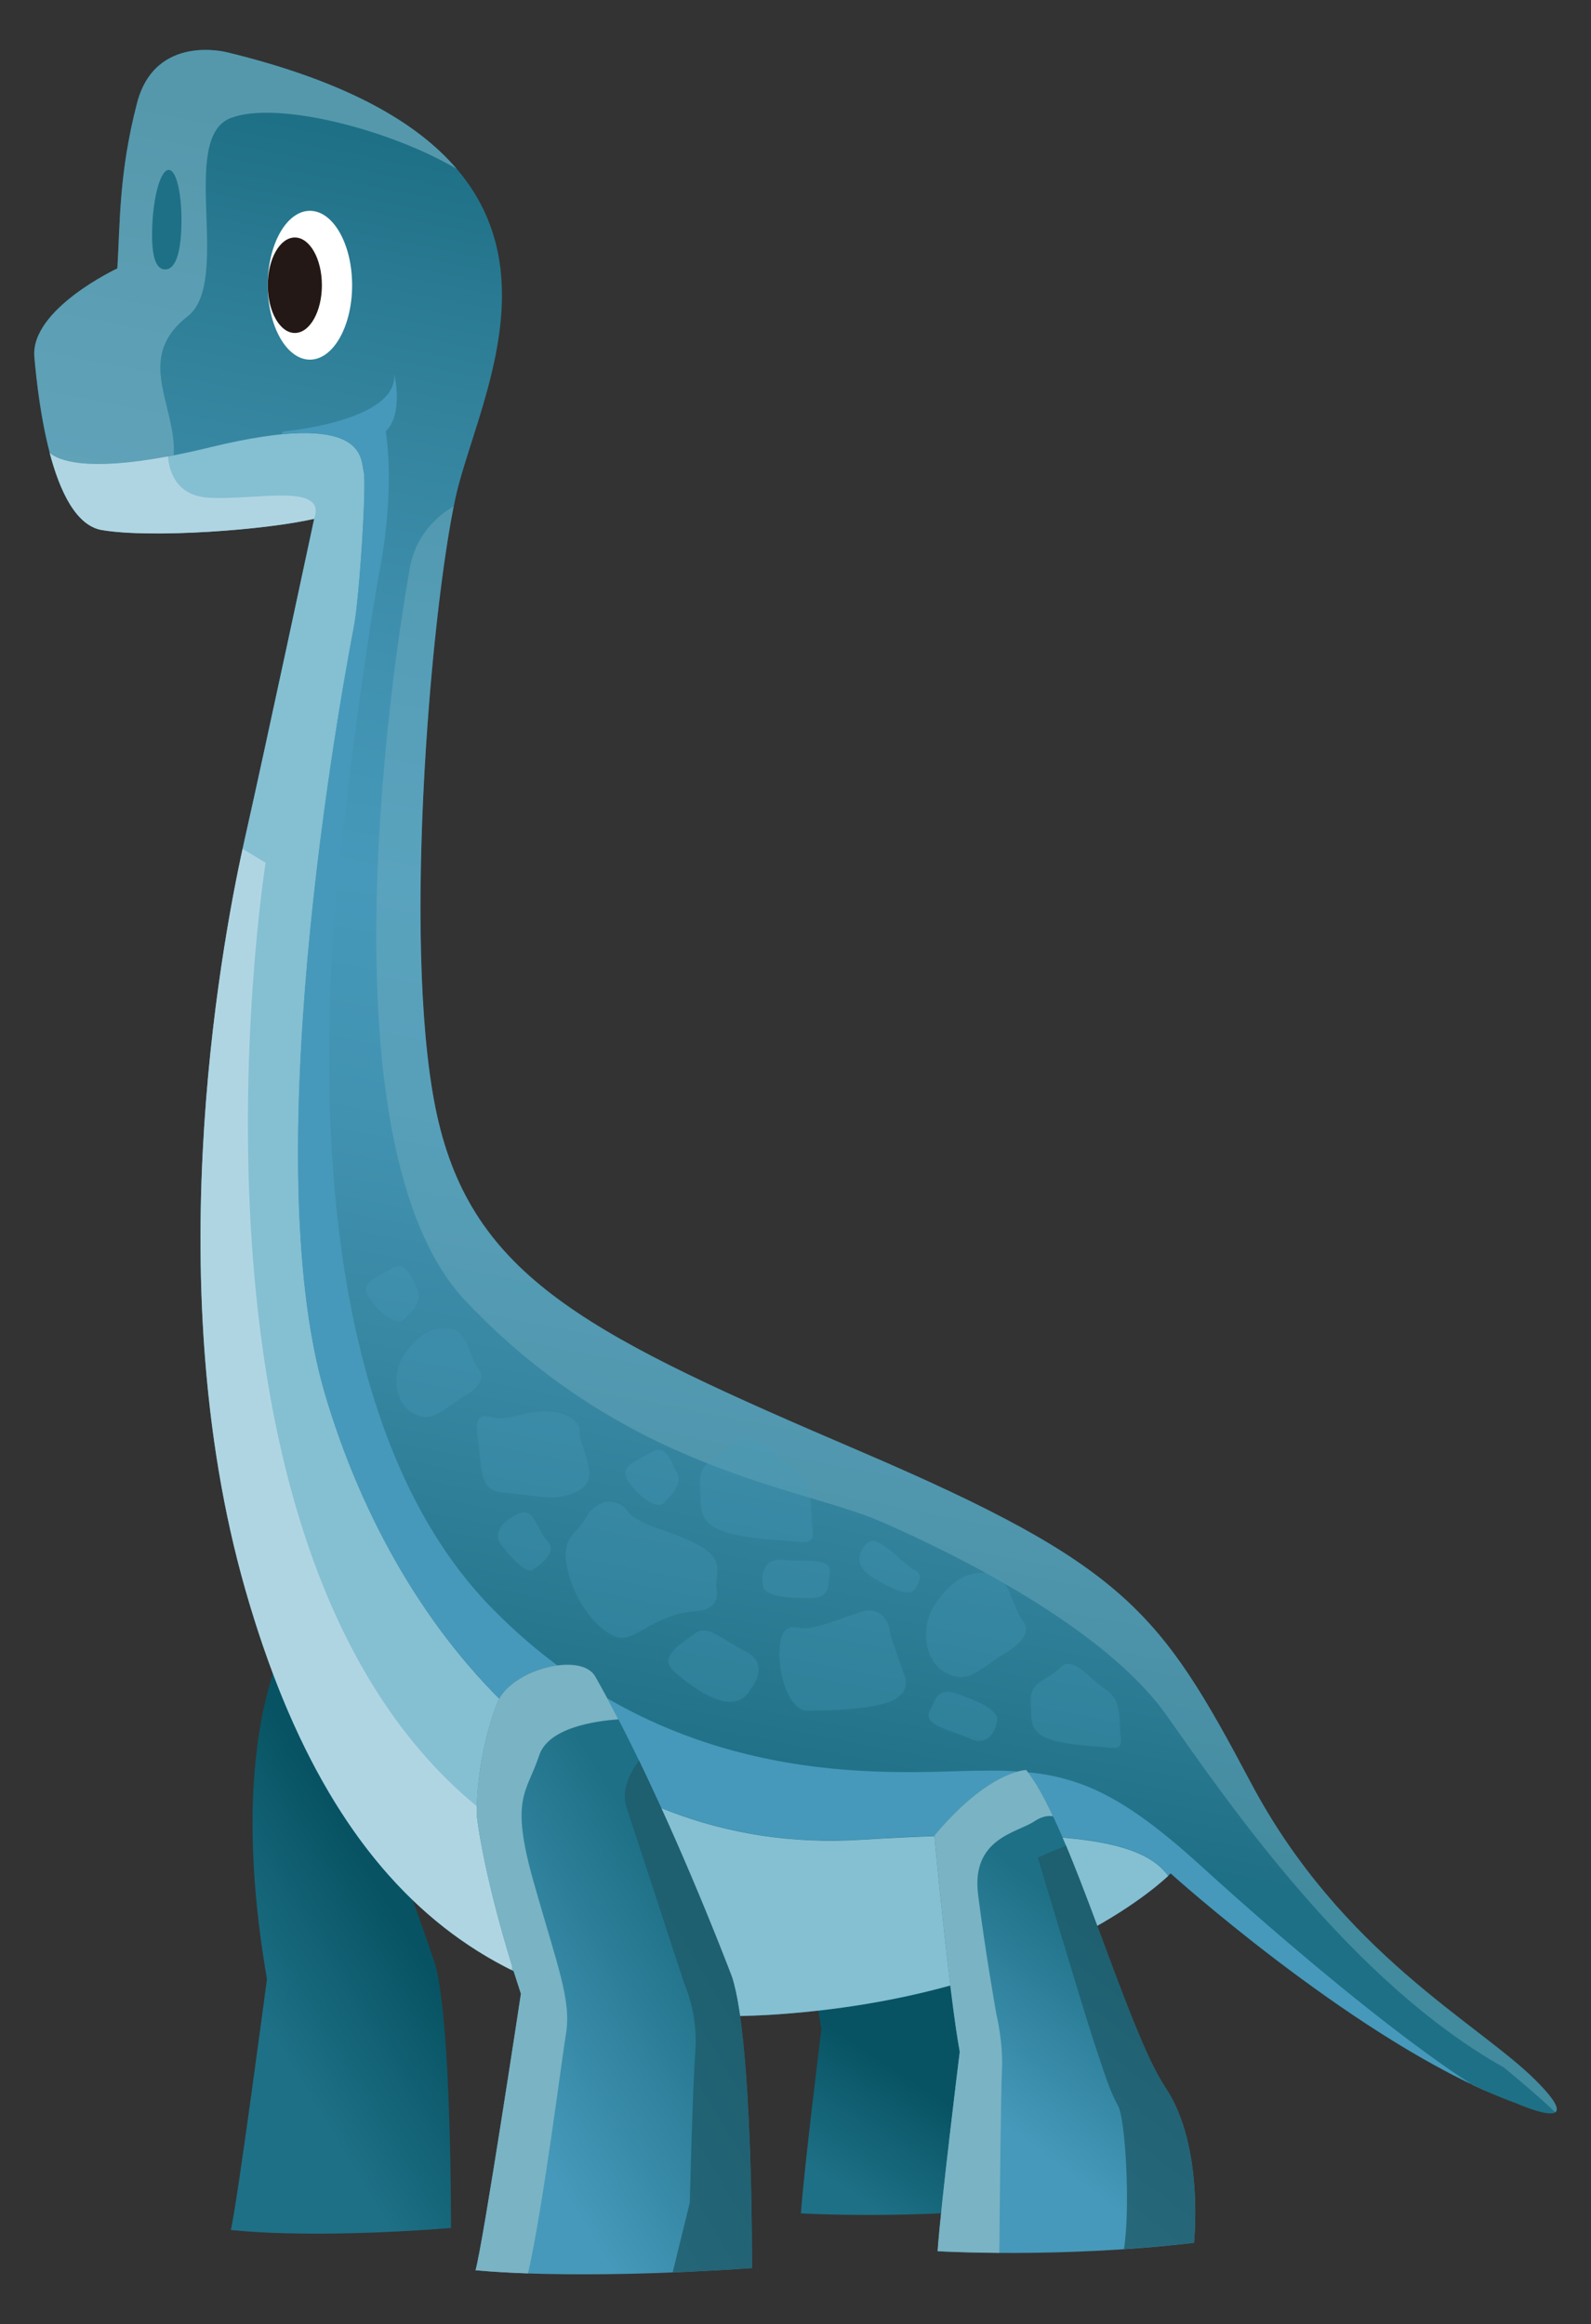 <svg xmlns="http://www.w3.org/2000/svg" width="250" height="365.12" viewBox="0 0 250 365.12"><rect x="0" y="0" width="250" height="365.12" fill="#333333" stroke="none"/><path fill="#8EC23F" d="M229 312.35c-.38.1-.76.2-1.14.29.38-.09.76-.19 1.14-.29zM226.02 313.09c-.41.1-.82.19-1.24.28.42-.09.83-.18 1.24-.28zM231.84 311.57c-.33.09-.67.19-1.01.28.34-.09.68-.19 1.01-.28zM222.91 313.78l-1.32.27c.45-.09.88-.18 1.32-.27zM216.29 314.99c-.47.08-.94.15-1.43.22.48-.07.95-.14 1.43-.22zM219.67 314.42c-.46.08-.92.17-1.38.25.46-.08.92-.17 1.38-.25z"/><path fill="#E41E26" d="M13.66 82.24c-.13-.09-.25-.18-.37-.28.11.11.24.19.37.28zM14.32 82.66c-.14-.07-.27-.14-.4-.23.13.09.26.16.4.23zM15.04 82.99c-.16-.06-.31-.12-.46-.19.15.08.3.13.46.19zM12.68 81.42c.11.11.23.22.35.32-.12-.1-.23-.21-.35-.32zM16 83.27c-.25-.04-.49-.1-.73-.18.24.07.48.13.73.18zM11.57 80.1c.1.14.21.28.32.42-.11-.14-.22-.28-.32-.42zM10.11 77.6c.09.19.19.38.29.57-.1-.19-.2-.38-.29-.57zM11.06 79.33c.1.16.2.31.3.46-.1-.15-.2-.3-.3-.46zM10.57 78.5c.1.18.19.34.29.51-.1-.17-.19-.34-.29-.51zM8.5 73.5c.09.28.18.56.28.84-.1-.27-.19-.55-.28-.84zM8.14 72.34c.09.32.19.64.29.96-.1-.32-.19-.63-.29-.96zM8.87 74.61c.09.25.18.51.27.75l-.27-.75zM9.26 75.66c.09.23.18.46.28.68-.1-.22-.19-.45-.28-.68zM9.67 76.66c.09.21.18.42.28.62-.09-.21-.19-.41-.28-.62zM12.11 80.79c.11.13.22.25.33.37-.11-.11-.22-.24-.33-.37z"/><path fill="#8EC23F" d="M15.04 82.99c-.16-.06-.31-.12-.46-.19.15.08.3.13.46.19zM14.32 82.66c-.14-.07-.27-.14-.4-.23.13.09.26.16.4.23zM13.66 82.24c-.13-.09-.25-.18-.37-.28.11.11.24.19.37.28zM12.68 81.42c.11.11.23.22.35.32-.12-.1-.23-.21-.35-.32zM16 83.27c-.25-.04-.49-.1-.73-.18.24.07.48.13.73.18zM10.57 78.5c.1.18.19.34.29.51-.1-.17-.19-.34-.29-.51zM10.11 77.6c.09.19.19.38.29.57-.1-.19-.2-.38-.29-.57zM11.57 80.1c.1.14.21.28.32.42-.11-.14-.22-.28-.32-.42zM9.67 76.66c.09.21.18.42.28.62-.09-.21-.19-.41-.28-.62zM9.26 75.66c.09.23.18.46.28.68-.1-.22-.19-.45-.28-.68zM8.14 72.34c.09.32.19.64.29.96-.1-.32-.19-.63-.29-.96zM8.5 73.5c.09.28.18.56.28.84-.1-.27-.19-.55-.28-.84zM8.87 74.61c.09.25.18.51.27.75l-.27-.75zM11.06 79.33c.1.16.2.31.3.46-.1-.15-.2-.3-.3-.46zM12.11 80.79c.11.13.22.25.33.37-.11-.11-.22-.24-.33-.37z"/><linearGradient id="a" gradientUnits="userSpaceOnUse" x1="128.439" y1="341.207" x2="139.471" y2="324.25"><stop offset="0" stop-color="#1E7086"/><stop offset="1" stop-color="#075363"/></linearGradient><path fill="url(#a)" d="M138.72 277.85s-5.36 0-13.33 9.5c0 0 2.15 23.14 3.68 31.41 0 0-2.76 22.22-3.22 28.96 0 0 17.78 1.07 37.24-1.23 0 0 1.53-14.1-4.14-22.53-5.67-8.42-13.79-38.3-20.23-46.11z"/><linearGradient id="b" gradientUnits="userSpaceOnUse" x1="39.481" y1="314.491" x2="62.205" y2="300.789"><stop offset="0" stop-color="#1E7086"/><stop offset="1" stop-color="#075363"/></linearGradient><path fill="url(#b)" d="M45.91 256.16s-10.79 15.23-3.96 54.75c0 0-4.75 35.8-5.68 39.41 0 0 11.48 1.5 34.59-.3 0 0 .13-32.34-2.51-41.52 0 .01-12.14-36.69-22.44-52.34z"/><linearGradient id="c" gradientUnits="userSpaceOnUse" x1="155.159" y1="38.871" x2="108.268" y2="278.795"><stop offset=".006" stop-color="#1E7086"/><stop offset=".176" stop-color="#33839D"/><stop offset=".348" stop-color="#4192B1"/><stop offset=".473" stop-color="#4699BA"/><stop offset=".613" stop-color="#4293B2"/><stop offset=".792" stop-color="#3685A0"/><stop offset=".991" stop-color="#207187"/><stop offset="1" stop-color="#1E7086"/></linearGradient><path fill="url(#c)" d="M35.78 8.23S24.4 5.14 21.53 16.19c-2.87 11.05-2.65 18.9-3.09 25.97 0 0-13.7 6.41-13.04 13.92.65 7.51 2.86 25.86 10.6 27.19 7.74 1.33 25.86 0 33.37-1.77 0 0-7.74 36.25-10.83 49.95-3.09 13.7-14.14 68.73 0 118.24 14.14 49.5 41.11 69.84 83.98 66.74 42.87-3.09 61.44-22.1 61.44-22.1s30.5 27.51 54.37 36.13c0 0 11.93 5.3 2.98-3.64-8.95-8.95-30.5-19.89-44.75-46.74s-19.56-34.14-61.33-52.05c-41.77-17.9-60.33-26.85-66.3-51.71-5.97-24.86-1.33-79.89 2.65-98.12 3.98-18.25 26.74-54.72-35.8-69.97z"/><ellipse fill="#FFF" cx="48.7" cy="44.81" rx="6.63" ry="11.69"/><ellipse fill="#231815" cx="46.33" cy="44.81" rx="4.25" ry="7.5"/><path fill="#85BFD2" d="M49.37 81.5s-7.74 36.25-10.83 49.95c-3.09 13.7-14.14 68.73 0 118.24 14.14 49.5 41.11 69.84 83.98 66.74 39.39-2.84 58.24-19.1 61.05-21.73-3.93-5.38-14.77-7.74-48.35-5.67-43.1 2.65-72.6-31.16-84.09-69.83-11.49-38.68 3.7-116.47 4.53-120.94.83-4.48 1.99-22.21 1.49-24.2-.5-1.99.5-9.78-24.03-3.81-18.07 4.4-23.64 2.31-25.31.91C9.4 77.18 11.94 82.57 16 83.27c7.73 1.32 25.85 0 33.37-1.77z"/><path fill="#8EC23F" d="M212.72 315.51c-.46.06-.92.13-1.4.18.47-.05.93-.12 1.4-.18zM208.88 315.97c-.41.04-.81.09-1.23.13.41-.04.81-.09 1.23-.13z"/><path fill="#E41E26" d="M147.67 312.35c-.38.1-.76.2-1.14.29.38-.09.76-.19 1.14-.29zM153.23 310.75c-.27.08-.54.17-.82.25.28-.08.56-.17.82-.25zM155.83 309.9c-.15.05-.31.1-.47.16.16-.06.32-.11.47-.16zM150.51 311.57c-.33.09-.67.19-1.01.28.34-.09.68-.19 1.01-.28zM171.34 303.13c-.14.08-.29.16-.43.23.14-.07.29-.15.43-.23zM167.69 305.02l-.48.24.48-.24zM163.41 306.98c-.12.05-.24.1-.36.16.13-.05.24-.11.36-.16zM144.69 313.09c-.41.1-.82.19-1.24.28.42-.09.83-.18 1.24-.28zM165.65 305.99c-.15.07-.3.14-.46.21.16-.07.31-.14.46-.21zM169.58 304.07c-.16.08-.31.16-.47.24.16-.08.32-.16.47-.24zM131.39 315.51c-.46.06-.92.13-1.4.18.47-.05.93-.12 1.4-.18zM127.55 315.97c-.41.04-.81.09-1.23.13.41-.04.81-.09 1.23-.13zM138.34 314.42c-.46.08-.92.17-1.38.25.46-.08.92-.17 1.38-.25zM134.96 314.99c-.47.08-.94.15-1.42.22.47-.07.94-.14 1.42-.22zM141.58 313.78c-.44.09-.87.18-1.32.27.45-.09.89-.18 1.32-.27zM182.69 295.48c-.06.05-.12.11-.19.16.07-.05.13-.11.19-.16zM172.97 302.22c-.12.07-.25.14-.38.21.13-.07.26-.14.38-.21zM175.87 300.47c-.06.03-.12.07-.17.11.05-.04.11-.08.17-.11zM180.42 297.31c-.01.01-.03.02-.04.03.01-.01.03-.02.04-.03zM174.47 301.33c-.09.05-.19.11-.28.17.09-.06.19-.11.28-.17zM181.35 296.59l-.15.12c.05-.04.09-.08.15-.12zM182.08 295.99l-.18.15c.07-.05.12-.1.18-.15zM183.53 294.72c-.05.05-.11.1-.17.15.07-.05.12-.1.17-.15zM183.17 295.06c-.06.05-.12.1-.18.16.06-.06.12-.11.18-.16z"/><path fill="#8EC23F" d="M144.69 313.09c-.41.1-.82.19-1.24.28.42-.09.83-.18 1.24-.28zM153.23 310.75c-.27.08-.54.17-.82.25.28-.08.56-.17.82-.25zM150.51 311.57c-.33.09-.67.19-1.01.28.34-.09.68-.19 1.01-.28zM147.67 312.35c-.38.1-.76.2-1.14.29.38-.09.76-.19 1.14-.29zM155.83 309.9c-.15.05-.31.1-.47.16.16-.06.32-.11.47-.16zM167.69 305.02l-.48.24.48-.24zM165.65 305.99c-.15.07-.3.14-.46.21.16-.07.31-.14.46-.21zM169.58 304.07c-.16.08-.31.16-.47.24.16-.08.32-.16.47-.24zM163.41 306.98c-.12.05-.24.1-.36.16.13-.05.24-.11.36-.16zM138.34 314.42c-.46.08-.92.17-1.38.25.46-.08.92-.17 1.38-.25zM171.34 303.13c-.14.08-.29.16-.43.23.14-.07.29-.15.43-.23zM127.55 315.97c-.41.04-.81.09-1.23.13.41-.04.81-.09 1.23-.13zM134.96 314.99c-.47.08-.94.15-1.42.22.47-.07.94-.14 1.42-.22zM141.58 313.78c-.44.09-.87.18-1.32.27.45-.09.89-.18 1.32-.27zM131.39 315.51c-.46.06-.92.13-1.4.18.47-.05.93-.12 1.4-.18zM182.08 295.99l-.18.15c.07-.05.12-.1.18-.15zM172.97 302.22c-.12.07-.25.14-.38.21.13-.07.26-.14.38-.21zM181.35 296.59l-.15.12c.05-.04.09-.08.15-.12zM180.42 297.31c-.01.01-.03.02-.04.03.01-.01.03-.02.04-.03zM175.87 300.47c-.06.03-.12.07-.17.11.05-.04.11-.08.17-.11zM174.47 301.33c-.09.05-.19.11-.28.17.09-.06.19-.11.28-.17zM183.53 294.72c-.05.05-.11.1-.17.15.07-.05.12-.1.17-.15zM182.69 295.48c-.06.05-.12.11-.19.16.07-.05.13-.11.19-.16zM183.17 295.06c-.06.05-.12.1-.18.16.06-.06.12-.11.18-.16z"/><g opacity=".6"><defs><filter id="d" filterUnits="userSpaceOnUse" x="7.81" y="71.14" width=".3" height="1.1"><feFlood result="back" flood-color="#fff" flood-opacity="1"/><feBlend in="SourceGraphic" in2="back"/></filter></defs><mask maskUnits="userSpaceOnUse" x="7.81" y="71.14" width=".3" height="1.1" id="SVGID_4_"><g filter="url(#d)"><defs><filter id="e" filterUnits="userSpaceOnUse" x="7.81" y="71.14" width=".3" height="1.1"><feFlood result="back" flood-color="#fff" flood-opacity="1"/><feBlend in="SourceGraphic" in2="back"/></filter></defs><linearGradient id="g" gradientUnits="userSpaceOnUse" x1="-9.454" y1="57.629" x2="14.659" y2="77.095"><stop offset="0" stop-color="#FFF"/><stop offset=".208" stop-color="#FCFCFC"/><stop offset=".343" stop-color="#F4F4F4"/><stop offset=".458" stop-color="#E5E5E5"/><stop offset=".56" stop-color="#D0D0D0"/><stop offset=".655" stop-color="#B4B4B4"/><stop offset=".744" stop-color="#939393"/><stop offset=".829" stop-color="#6B6B6B"/><stop offset=".91" stop-color="#3D3D3D"/><stop offset=".986" stop-color="#0A0A0A"/><stop offset="1"/></linearGradient><path mask="url(#f)" fill="url(#g)" d="M8.11 72.23c-.1-.35-.19-.72-.29-1.08 0 0-.01-.01-.02-.01.11.37.21.73.31 1.09z"/></g></mask><linearGradient id="h" gradientUnits="userSpaceOnUse" x1="-9.454" y1="57.629" x2="14.659" y2="77.095"><stop offset="0" stop-color="#7AB3C4"/><stop offset=".87" stop-color="#7AB3C4"/><stop offset="1" stop-color="#7AB3C4"/></linearGradient><path fill="url(#h)" d="M8.11 72.23c-.1-.35-.19-.72-.29-1.08 0 0-.01-.01-.02-.01.11.37.21.73.31 1.09z"/><defs><filter id="i" filterUnits="userSpaceOnUse" x="5.36" y="7.83" width="66.4" height="65.04"><feFlood result="back" flood-color="#fff" flood-opacity="1"/><feBlend in="SourceGraphic" in2="back"/></filter></defs><mask maskUnits="userSpaceOnUse" x="5.36" y="7.83" width="66.4" height="65.04" id="SVGID_7_"><g filter="url(#i)"><defs><filter id="j" filterUnits="userSpaceOnUse" x="5.36" y="7.83" width="66.4" height="65.04"><feFlood result="back" flood-color="#fff" flood-opacity="1"/><feBlend in="SourceGraphic" in2="back"/></filter></defs><linearGradient id="l" gradientUnits="userSpaceOnUse" x1="14.478" y1="28.02" x2="38.568" y2="47.468"><stop offset="0" stop-color="#FFF"/><stop offset=".208" stop-color="#FCFCFC"/><stop offset=".343" stop-color="#F4F4F4"/><stop offset=".458" stop-color="#E5E5E5"/><stop offset=".56" stop-color="#D0D0D0"/><stop offset=".655" stop-color="#B4B4B4"/><stop offset=".744" stop-color="#939393"/><stop offset=".829" stop-color="#6B6B6B"/><stop offset=".91" stop-color="#3D3D3D"/><stop offset=".986" stop-color="#0A0A0A"/><stop offset="1"/></linearGradient><path mask="url(#k)" fill="url(#l)" d="M36.33 18.51c7.32-2.7 24.9 1.83 35.43 8.02-6.23-7.29-17.3-13.74-35.98-18.29 0 0-11.38-3.09-14.25 7.96-2.87 11.05-2.65 18.9-3.09 25.97 0 0-13.7 6.41-13.04 13.92.32 3.57.99 9.59 2.44 15.07 1.5 1.24 6.03 2.97 19.45.36.08-.9.04-2.1-.23-3.71-1.11-6.63-4.64-12.6 2.43-18.12 7.06-5.54-1.56-28.09 6.84-31.18z"/></g></mask><linearGradient id="m" gradientUnits="userSpaceOnUse" x1="14.478" y1="28.02" x2="38.568" y2="47.468"><stop offset="0" stop-color="#7AB3C4"/><stop offset=".87" stop-color="#7AB3C4"/><stop offset="1" stop-color="#7AB3C4"/></linearGradient><path fill="url(#m)" d="M36.33 18.51c7.32-2.7 24.9 1.83 35.43 8.02-6.23-7.29-17.3-13.74-35.98-18.29 0 0-11.38-3.09-14.25 7.96-2.87 11.05-2.65 18.9-3.09 25.97 0 0-13.7 6.41-13.04 13.92.32 3.57.99 9.59 2.44 15.07 1.5 1.24 6.03 2.97 19.45.36.08-.9.04-2.1-.23-3.71-1.11-6.63-4.64-12.6 2.43-18.12 7.06-5.54-1.56-28.09 6.84-31.18z"/></g><path fill="#1E7086" d="M28.49 35.85c-.18 5.01-1.33 6.53-2.59 6.48-1.27-.05-2.16-1.64-1.98-6.65.18-5.01 1.35-9.04 2.61-8.99 1.26.05 2.14 4.15 1.96 9.16z"/><defs><filter id="n" filterUnits="userSpaceOnUse" x="59.13" y="79.56" width="185.5" height="252.28"><feFlood result="back" flood-color="#fff" flood-opacity="1"/><feBlend in="SourceGraphic" in2="back"/></filter></defs><mask maskUnits="userSpaceOnUse" x="59.13" y="79.56" width="185.5" height="252.28" id="SVGID_10_"><g filter="url(#n)"><defs><filter id="o" filterUnits="userSpaceOnUse" x="59.13" y="79.56" width="185.5" height="252.28"><feFlood result="back" flood-color="#fff" flood-opacity="1"/><feBlend in="SourceGraphic" in2="back"/></filter></defs><linearGradient id="q" gradientUnits="userSpaceOnUse" x1="193.095" y1="343.119" x2="63.588" y2="65.098"><stop offset="0" stop-color="#FFF"/><stop offset=".236" stop-color="#FDFDFD"/><stop offset=".373" stop-color="#F4F4F4"/><stop offset=".484" stop-color="#E6E6E6"/><stop offset=".582" stop-color="#D2D2D2"/><stop offset=".671" stop-color="#B8B8B8"/><stop offset=".753" stop-color="#999"/><stop offset=".83" stop-color="#737373"/><stop offset=".904" stop-color="#474747"/><stop offset=".972" stop-color="#171717"/><stop offset="1"/></linearGradient><path mask="url(#p)" fill="url(#q)" d="M196.55 280.06c-14.25-26.85-19.56-34.14-61.33-52.05-41.77-17.9-60.33-26.85-66.3-51.71-5.83-24.27-1.54-77.29 2.37-96.75-2.19 1.25-6.18 4.32-7.01 10.39 0 0-16.24 88.01 8.95 114.53 25.19 26.52 52.71 29.17 64.97 34.48 12.27 5.31 35.47 16.91 45.08 30.5s28.84 41.77 53.04 55.36c0 0 5.25 4.3 8.05 7.02.65-.45.13-1.82-3.08-5.03-8.93-8.94-30.48-19.88-44.74-46.74z"/></g></mask><linearGradient id="r" gradientUnits="userSpaceOnUse" x1="193.095" y1="343.119" x2="63.588" y2="65.098"><stop offset="0" stop-color="#7AB3C4"/><stop offset=".86" stop-color="#7AB3C4"/><stop offset="1" stop-color="#7AB3C4"/></linearGradient><path opacity=".4" fill="url(#r)" d="M196.55 280.06c-14.25-26.85-19.56-34.14-61.33-52.05-41.77-17.9-60.33-26.85-66.3-51.71-5.83-24.27-1.54-77.29 2.37-96.75-2.19 1.25-6.18 4.32-7.01 10.39 0 0-16.24 88.01 8.95 114.53 25.19 26.52 52.71 29.17 64.97 34.48 12.27 5.31 35.47 16.91 45.08 30.5s28.84 41.77 53.04 55.36c0 0 5.25 4.3 8.05 7.02.65-.45.13-1.82-3.08-5.03-8.93-8.94-30.48-19.88-44.74-46.74z"/><defs><filter id="s" filterUnits="userSpaceOnUse" x="44.27" y="58.73" width="190.27" height="270.21"><feFlood result="back" flood-color="#fff" flood-opacity="1"/><feBlend in="SourceGraphic" in2="back"/></filter></defs><mask maskUnits="userSpaceOnUse" x="44.27" y="58.73" width="190.27" height="270.21" id="SVGID_13_"><g filter="url(#s)"><defs><filter id="t" filterUnits="userSpaceOnUse" x="44.27" y="58.73" width="190.27" height="270.21"><feFlood result="back" flood-color="#fff" flood-opacity="1"/><feBlend in="SourceGraphic" in2="back"/></filter></defs><linearGradient id="v" gradientUnits="userSpaceOnUse" x1="44.266" y1="193.841" x2="234.532" y2="193.841"><stop offset="0" stop-color="#FFF"/><stop offset=".141" stop-color="#FBFBFB"/><stop offset=".269" stop-color="#F0F0F0"/><stop offset=".391" stop-color="#DEDEDE"/><stop offset=".51" stop-color="#C4C4C4"/><stop offset=".628" stop-color="#A2A2A2"/><stop offset=".743" stop-color="#797979"/><stop offset=".857" stop-color="#494949"/><stop offset=".967" stop-color="#121212"/><stop offset="1"/></linearGradient><path mask="url(#u)" fill="url(#v)" d="M231.41 327.55c-12.09-7.71-29.93-22.79-42.61-34.34-14.81-13.48-21.88-15.25-35.36-15.03-13.48.22-47.52 3.54-76.03-25.42C48.9 223.81 51.55 168.12 52 153.09c.44-15.03 5.3-50.83 7.73-63.87 2.43-13.04.88-21.44.88-21.44 2.87-2.87 1.33-9.06 1.33-9.06.66 7.51-17.46 9.06-17.46 9.06l-.23.41c13.06-1.26 12.47 4.21 12.88 5.83.5 1.99-.66 19.72-1.49 24.2s-16.02 82.27-4.53 120.94c11.49 38.68 41 72.49 84.09 69.83 33.58-2.07 44.41.29 48.35 5.67.25-.23.38-.37.38-.37s27.4 24.71 50.59 34.63c-1.02-.41-2.06-.87-3.11-1.37z"/></g></mask><linearGradient id="w" gradientUnits="userSpaceOnUse" x1="44.266" y1="193.841" x2="234.532" y2="193.841"><stop offset="0" stop-color="#4699BA"/><stop offset=".951" stop-color="#4699BA"/><stop offset="1" stop-color="#4699BA"/></linearGradient><path fill="url(#w)" d="M231.41 327.55c-12.09-7.71-29.93-22.79-42.61-34.34-14.81-13.48-21.88-15.25-35.36-15.03-13.48.22-47.52 3.54-76.03-25.42C48.9 223.81 51.55 168.12 52 153.09c.44-15.03 5.3-50.83 7.73-63.87 2.43-13.04.88-21.44.88-21.44 2.87-2.87 1.33-9.06 1.33-9.06.66 7.51-17.46 9.06-17.46 9.06l-.23.41c13.06-1.26 12.47 4.21 12.88 5.83.5 1.99-.66 19.72-1.49 24.2s-16.02 82.27-4.53 120.94c11.49 38.68 41 72.49 84.09 69.83 33.58-2.07 44.41.29 48.35 5.67.25-.23.38-.37.38-.37s27.4 24.71 50.59 34.63c-1.02-.41-2.06-.87-3.11-1.37z"/><path fill="#8EC23F" d="M238.31 330.45c-1.01-.36-2.04-.77-3.07-1.2 1.03.43 2.06.84 3.07 1.2z"/><linearGradient id="x" gradientUnits="userSpaceOnUse" x1="157.233" y1="333.434" x2="177.455" y2="306.913"><stop offset="0" stop-color="#4699BA"/><stop offset="1" stop-color="#1E7086"/></linearGradient><path fill="url(#x)" d="M161.25 278.08s-5.8 0-14.42 10.28c0 0 2.32 25.03 3.98 33.98 0 0-2.98 24.03-3.48 31.33 0 0 19.23 1.16 40.28-1.33 0 0 1.66-15.25-4.47-24.37-6.14-9.12-14.93-41.44-21.89-49.89z"/><defs><filter id="y" filterUnits="userSpaceOnUse" x="146.83" y="278.08" width="18.64" height="75.85"><feFlood result="back" flood-color="#fff" flood-opacity="1"/><feBlend in="SourceGraphic" in2="back"/></filter></defs><mask maskUnits="userSpaceOnUse" x="146.83" y="278.08" width="18.64" height="75.85" id="SVGID_17_"><g filter="url(#y)"><defs><filter id="z" filterUnits="userSpaceOnUse" x="146.83" y="278.08" width="18.64" height="75.85"><feFlood result="back" flood-color="#fff" flood-opacity="1"/><feBlend in="SourceGraphic" in2="back"/></filter></defs><linearGradient id="B" gradientUnits="userSpaceOnUse" x1="143.69" y1="327.207" x2="174.851" y2="302.012"><stop offset="0" stop-color="#FFF"/><stop offset=".208" stop-color="#FCFCFC"/><stop offset=".343" stop-color="#F4F4F4"/><stop offset=".458" stop-color="#E5E5E5"/><stop offset=".56" stop-color="#D0D0D0"/><stop offset=".655" stop-color="#B4B4B4"/><stop offset=".744" stop-color="#939393"/><stop offset=".829" stop-color="#6B6B6B"/><stop offset=".91" stop-color="#3D3D3D"/><stop offset=".986" stop-color="#0A0A0A"/><stop offset="1"/></linearGradient><path mask="url(#A)" fill="url(#B)" d="M162.52 286.14c1.24-.83 2.24-.93 2.95-.8-1.45-3.09-2.87-5.63-4.22-7.27 0 0-5.8 0-14.42 10.28 0 0 2.32 25.03 3.98 33.98 0 0-2.98 24.03-3.48 31.33 0 0 3.73.22 9.7.26.07-7.83.24-25.26.41-28.66.22-4.42-.88-8.84-.88-8.84s-1.77-9.95-2.87-18.79c-1.11-8.84 6.18-9.72 8.83-11.49z"/></g></mask><linearGradient id="C" gradientUnits="userSpaceOnUse" x1="143.69" y1="327.207" x2="174.851" y2="302.012"><stop offset="0" stop-color="#7AB3C4"/><stop offset=".87" stop-color="#7AB3C4"/><stop offset="1" stop-color="#7AB3C4"/></linearGradient><path fill="url(#C)" d="M162.52 286.14c1.24-.83 2.24-.93 2.95-.8-1.45-3.09-2.87-5.63-4.22-7.27 0 0-5.8 0-14.42 10.28 0 0 2.32 25.03 3.98 33.98 0 0-2.98 24.03-3.48 31.33 0 0 3.73.22 9.7.26.07-7.83.24-25.26.41-28.66.22-4.42-.88-8.84-.88-8.84s-1.77-9.95-2.87-18.79c-1.11-8.84 6.18-9.72 8.83-11.49z"/><defs><filter id="D" filterUnits="userSpaceOnUse" x="163.07" y="289.96" width="24.73" height="63.38"><feFlood result="back" flood-color="#fff" flood-opacity="1"/><feBlend in="SourceGraphic" in2="back"/></filter></defs><mask maskUnits="userSpaceOnUse" x="163.07" y="289.96" width="24.73" height="63.38" id="SVGID_20_"><g filter="url(#D)"><defs><filter id="E" filterUnits="userSpaceOnUse" x="163.07" y="289.96" width="24.73" height="63.38"><feFlood result="back" flood-color="#fff" flood-opacity="1"/><feBlend in="SourceGraphic" in2="back"/></filter></defs><linearGradient id="G" gradientUnits="userSpaceOnUse" x1="178.008" y1="334.55" x2="172.373" y2="297.422"><stop offset="0" stop-color="#FFF"/><stop offset=".085" stop-color="#F5F5F5"/><stop offset=".227" stop-color="#DBDBDB"/><stop offset=".41" stop-color="#B1B1B1"/><stop offset=".625" stop-color="#777"/><stop offset=".865" stop-color="#2D2D2D"/><stop offset="1"/></linearGradient><path mask="url(#F)" fill="url(#G)" d="M187.6 352.33s1.66-15.25-4.47-24.37c-4.39-6.53-10.15-24.96-15.61-38-2.41.93-4.44 1.87-4.44 1.87s7.13 23.87 8.78 28.84c1.66 4.97 2.49 7.79 3.81 10.11 1.19 2.07 1.97 16.05.94 22.55 3.54-.23 7.24-.56 10.99-1z"/></g></mask><linearGradient id="H" gradientUnits="userSpaceOnUse" x1="178.008" y1="334.55" x2="172.373" y2="297.422"><stop offset="0" stop-color="#1E5B6A"/><stop offset="1" stop-color="#1E5B6A"/></linearGradient><path opacity=".8" fill="url(#H)" d="M187.6 352.33s1.66-15.25-4.47-24.37c-4.39-6.53-10.15-24.96-15.61-38-2.41.93-4.44 1.87-4.44 1.87s7.13 23.87 8.78 28.84c1.66 4.97 2.49 7.79 3.81 10.11 1.19 2.07 1.97 16.05.94 22.55 3.54-.23 7.24-.56 10.99-1z"/><defs><filter id="I" filterUnits="userSpaceOnUse" x="7.81" y="71.14" width="41.79" height="12.66"><feFlood result="back" flood-color="#fff" flood-opacity="1"/><feBlend in="SourceGraphic" in2="back"/></filter></defs><mask maskUnits="userSpaceOnUse" x="7.81" y="71.14" width="41.79" height="12.66" id="SVGID_23_"><g filter="url(#I)"><defs><filter id="J" filterUnits="userSpaceOnUse" x="7.81" y="71.14" width="41.79" height="12.66"><feFlood result="back" flood-color="#fff" flood-opacity="1"/><feBlend in="SourceGraphic" in2="back"/></filter></defs><linearGradient id="L" gradientUnits="userSpaceOnUse" x1="7.81" y1="77.471" x2="49.603" y2="77.471"><stop offset="0" stop-color="#FFF"/><stop offset=".208" stop-color="#FCFCFC"/><stop offset=".343" stop-color="#F4F4F4"/><stop offset=".458" stop-color="#E5E5E5"/><stop offset=".56" stop-color="#D0D0D0"/><stop offset=".655" stop-color="#B4B4B4"/><stop offset=".744" stop-color="#939393"/><stop offset=".829" stop-color="#6B6B6B"/><stop offset=".91" stop-color="#3D3D3D"/><stop offset=".986" stop-color="#0A0A0A"/><stop offset="1"/></linearGradient><path mask="url(#K)" fill="url(#L)" d="M16 83.27c7.74 1.33 25.86 0 33.37-1.77 1.99-5.75-9.06-2.87-16.58-3.31-5.03-.29-6.19-4.05-6.41-6.5-12.76 2.38-17.12.67-18.57-.54C9.4 77.18 11.94 82.57 16 83.27z"/></g></mask><linearGradient id="M" gradientUnits="userSpaceOnUse" x1="7.81" y1="77.471" x2="49.603" y2="77.471"><stop offset="0" stop-color="#FFF"/><stop offset=".87" stop-color="#FFF"/><stop offset="1" stop-color="#FFF"/></linearGradient><path opacity=".35" fill="url(#M)" d="M16 83.27c7.74 1.33 25.86 0 33.37-1.77 1.99-5.75-9.06-2.87-16.58-3.31-5.03-.29-6.19-4.05-6.41-6.5-12.76 2.38-17.12.67-18.57-.54C9.4 77.18 11.94 82.57 16 83.27z"/><defs><filter id="N" filterUnits="userSpaceOnUse" x="31.5" y="133.35" width="53" height="176.11"><feFlood result="back" flood-color="#fff" flood-opacity="1"/><feBlend in="SourceGraphic" in2="back"/></filter></defs><mask maskUnits="userSpaceOnUse" x="31.5" y="133.35" width="53" height="176.11" id="SVGID_26_"><g filter="url(#N)"><defs><filter id="O" filterUnits="userSpaceOnUse" x="31.5" y="133.35" width="53" height="176.11"><feFlood result="back" flood-color="#fff" flood-opacity="1"/><feBlend in="SourceGraphic" in2="back"/></filter></defs><linearGradient id="Q" gradientUnits="userSpaceOnUse" x1="31.505" y1="221.412" x2="84.507" y2="221.412"><stop offset="0"/><stop offset=".373" stop-color="#646464"/><stop offset=".807" stop-color="#D3D3D3"/><stop offset="1" stop-color="#FFF"/></linearGradient><path mask="url(#P)" fill="url(#Q)" d="M41.74 135.53l-3.63-2.17c-3.54 16.31-13.14 68.84.42 116.32 8.77 30.69 22.47 50.15 41.82 59.79 1.57-6.97 4.15-19.13 4.15-19.13-61.87-34.92-42.76-154.81-42.76-154.81z"/></g></mask><linearGradient id="R" gradientUnits="userSpaceOnUse" x1="31.505" y1="221.412" x2="84.507" y2="221.412"><stop offset="0" stop-color="#FFF"/><stop offset="1" stop-color="#FFF"/></linearGradient><path opacity=".35" fill="url(#R)" d="M41.74 135.53l-3.63-2.17c-3.54 16.31-13.14 68.84.42 116.32 8.77 30.69 22.47 50.15 41.82 59.79 1.57-6.97 4.15-19.13 4.15-19.13-61.87-34.92-42.76-154.81-42.76-154.81z"/><g><linearGradient id="S" gradientUnits="userSpaceOnUse" x1="76.338" y1="324.291" x2="109.93" y2="303.959"><stop offset="0" stop-color="#4699BA"/><stop offset="1" stop-color="#1E7086"/></linearGradient><path fill="url(#S)" d="M78.09 267.64c-1.78 4.78-3.14 10.62-3.19 17.4 0 0 .99 10.11 6.96 28.18 0 0-5.97 39.45-7.13 43.43 0 0 14.42 1.66 43.43-.33 0 0 .17-35.64-3.15-45.75 0 0-10.5-27.85-21.46-47.18-2.26-3.97-13.46-1.12-15.46 4.25z"/><defs><filter id="T" filterUnits="userSpaceOnUse" x="74.73" y="261.53" width="22.44" height="95.62"><feFlood result="back" flood-color="#fff" flood-opacity="1"/><feBlend in="SourceGraphic" in2="back"/></filter></defs><mask maskUnits="userSpaceOnUse" x="74.73" y="261.53" width="22.44" height="95.62" id="SVGID_30_"><g filter="url(#T)"><defs><filter id="U" filterUnits="userSpaceOnUse" x="74.73" y="261.53" width="22.44" height="95.62"><feFlood result="back" flood-color="#fff" flood-opacity="1"/><feBlend in="SourceGraphic" in2="back"/></filter></defs><linearGradient id="W" gradientUnits="userSpaceOnUse" x1="70.438" y1="316.892" x2="108.229" y2="296.339"><stop offset="0" stop-color="#FFF"/><stop offset=".208" stop-color="#FCFCFC"/><stop offset=".343" stop-color="#F4F4F4"/><stop offset=".458" stop-color="#E5E5E5"/><stop offset=".56" stop-color="#D0D0D0"/><stop offset=".655" stop-color="#B4B4B4"/><stop offset=".744" stop-color="#939393"/><stop offset=".829" stop-color="#6B6B6B"/><stop offset=".91" stop-color="#3D3D3D"/><stop offset=".986" stop-color="#0A0A0A"/><stop offset="1"/></linearGradient><path mask="url(#V)" fill="url(#W)" d="M82.97 357.15c2.36-10.27 5.37-34.14 5.96-37.63.88-5.3-1.33-10.61-5.08-23.87-3.76-13.26-1.1-13.92.88-19.89 1.43-4.28 8.53-5.37 12.44-5.65-.59-1.15-1.19-2.28-1.79-3.4-.01-.02-.02-.04-.04-.07-.6-1.11-1.2-2.2-1.8-3.26-2.25-3.96-13.46-1.11-15.46 4.26-1.78 4.78-3.14 10.62-3.19 17.4 0 0 .99 10.11 6.96 28.18 0 0-5.97 39.45-7.13 43.43.01-.01 2.75.31 8.25.5z"/></g></mask><linearGradient id="X" gradientUnits="userSpaceOnUse" x1="70.438" y1="316.892" x2="108.229" y2="296.339"><stop offset="0" stop-color="#7AB3C4"/><stop offset=".87" stop-color="#7AB3C4"/><stop offset="1" stop-color="#7AB3C4"/></linearGradient><path fill="url(#X)" d="M82.97 357.15c2.36-10.27 5.37-34.14 5.96-37.63.88-5.3-1.33-10.61-5.08-23.87-3.76-13.26-1.1-13.92.88-19.89 1.43-4.28 8.53-5.37 12.44-5.65-.59-1.15-1.19-2.28-1.79-3.4-.01-.02-.02-.04-.04-.07-.6-1.11-1.2-2.2-1.8-3.26-2.25-3.96-13.46-1.11-15.46 4.26-1.78 4.78-3.14 10.62-3.19 17.4 0 0 .99 10.11 6.96 28.18 0 0-5.97 39.45-7.13 43.43.01-.01 2.75.31 8.25.5z"/><defs><filter id="Y" filterUnits="userSpaceOnUse" x="98.16" y="276.58" width="20" height="80.42"><feFlood result="back" flood-color="#fff" flood-opacity="1"/><feBlend in="SourceGraphic" in2="back"/></filter></defs><mask maskUnits="userSpaceOnUse" x="98.16" y="276.58" width="20" height="80.42" id="SVGID_33_"><g filter="url(#Y)"><defs><filter id="Z" filterUnits="userSpaceOnUse" x="98.16" y="276.58" width="20" height="80.42"><feFlood result="back" flood-color="#fff" flood-opacity="1"/><feBlend in="SourceGraphic" in2="back"/></filter></defs><linearGradient id="ab" gradientUnits="userSpaceOnUse" x1="110.439" y1="353.554" x2="106.241" y2="277.53"><stop offset="0" stop-color="#FFF"/><stop offset=".085" stop-color="#F5F5F5"/><stop offset=".227" stop-color="#DBDBDB"/><stop offset=".41" stop-color="#B1B1B1"/><stop offset=".625" stop-color="#777"/><stop offset=".865" stop-color="#2D2D2D"/><stop offset="1"/></linearGradient><path mask="url(#aa)" fill="url(#ab)" d="M105.7 356.99c3.8-.15 7.95-.37 12.46-.68 0 0 .17-35.64-3.15-45.75 0 0-6.5-17.23-14.6-33.99-1.07 1.42-2.94 4.44-1.97 7.35l9.06 27.63s2.21 4.86 1.77 10.61c-.44 5.75-.88 23.87-.88 23.87l-2.69 10.96z"/></g></mask><linearGradient id="ac" gradientUnits="userSpaceOnUse" x1="110.439" y1="353.554" x2="106.241" y2="277.53"><stop offset="0" stop-color="#1E5B6A"/><stop offset="1" stop-color="#1E5B6A"/></linearGradient><path opacity=".8" fill="url(#ac)" d="M105.7 356.99c3.8-.15 7.95-.37 12.46-.68 0 0 .17-35.64-3.15-45.75 0 0-6.5-17.23-14.6-33.99-1.07 1.42-2.94 4.44-1.97 7.35l9.06 27.63s2.21 4.86 1.77 10.61c-.44 5.75-.88 23.87-.88 23.87l-2.69 10.96z"/></g><g opacity=".3" fill="#4699BA"><path d="M157.71 259.83s5.05-2.51 3.02-5.22c-2.03-2.7-1.87-6.87-5.35-7.44-3.48-.57-6.21 1.53-8.44 4.83-2.23 3.31-1.93 8.78 1.56 10.72 3.49 1.95 5.11-.24 9.21-2.89zM72.66 219.5s4.29-2.13 2.57-4.43c-1.72-2.3-1.59-5.84-4.55-6.33-2.96-.49-5.28 1.3-7.18 4.11-1.89 2.81-1.64 7.47 1.32 9.12 2.98 1.65 4.36-.21 7.84-2.47zM123.2 242.03c3.51.22 4.86 1.02 4.46-2.13-.41-3.15.31-6.96-2.84-9.01s-6.68-7-9.05-4.38c-2.37 2.62-6.2 2.53-5.78 7.05.4 4.52-1.57 7.56 13.21 8.47zM172.53 274.38c2.8.17 3.88.82 3.56-1.7-.32-2.52.25-5.56-2.27-7.2-2.52-1.64-5.34-5.59-7.23-3.5-1.9 2.09-4.95 2.02-4.62 5.63.34 3.62-1.25 6.04 10.56 6.77zM109.9 253.06s3.14-.32 2.72-3.1c-.42-2.79 1.48-4.61-2.52-7.02-4-2.41-9.82-3.21-11.45-5.49-1.62-2.29-4.88-2.03-6.53.9-1.64 2.92-4.28 3.08-2.79 8.79 1.49 5.72 5.61 9.92 8.24 10.14 2.63.21 5.62-3.9 12.33-4.22zM88.02 235.14s5.12-.61 4.55-4.08c-.56-3.47-1.67-4.92-1.48-6.09.2-1.16-1.51-3.24-5.38-3.23-3.87.01-5.51 1.57-8.37.88-2.86-.69-2.58 1.05-2.1 4.73.48 3.68.19 6.79 3.63 7.1 3.44.31 7.41 1.09 9.15.69zM139.06 267.58s4.26-.97 3.08-4.32c-1.19-3.35-2.26-6.28-2.39-7.33s-1.29-3.77-4.62-2.66c-3.32 1.11-7.65 2.92-9.61 2.48-1.96-.44-3.01.37-3.03 4.21-.02 3.85 1.77 8.82 4.37 8.78 2.58-.04 8.13.02 12.2-1.16zM117.95 265.35s3.31-3.85-.83-5.94c-4.14-2.09-5.93-4.33-8.03-2.71-2.1 1.62-5.77 3.57-3.16 5.9 2.62 2.33 9.42 7.65 12.02 2.75zM104.66 235.7s2.82-2.31 1.68-4.4c-1.14-2.09-1.69-4.56-4.15-3.09-2.47 1.46-4.91 2.19-3.53 4.38 1.37 2.19 4.83 5.24 6 3.11zM63.88 206.86s2.82-2.31 1.68-4.4c-1.14-2.09-1.69-4.56-4.15-3.09-2.47 1.46-4.91 2.19-3.53 4.38 1.38 2.19 4.83 5.24 6 3.11zM126.04 251.04s-5.76.1-6.12-1.79c-.36-1.89 0-4.48 3.16-4.16 3.16.31 7.67-.55 7.31 2.04-.37 2.58.08 4.26-4.35 3.91zM151.49 266.5s5.47 1.8 5.19 3.71c-.28 1.9-1.47 4.23-4.35 2.89-2.88-1.34-7.42-2-6.23-4.33 1.18-2.32 1.31-4.05 5.39-2.27zM83.88 246.49s4.02-2.44 2.22-4.31c-1.8-1.87-2.15-5.5-4.61-4.4-2.45 1.09-4.28 3.08-2.57 5.15 1.71 2.08 3.94 4.63 4.96 3.56zM143.8 249.58s1.62-2.19.04-2.85c-1.59-.66-5.69-5.59-7.28-4.51-1.59 1.08-2.65 3.63.55 5.58 3.19 1.95 5.95 3.22 6.69 1.78z"/></g></svg>